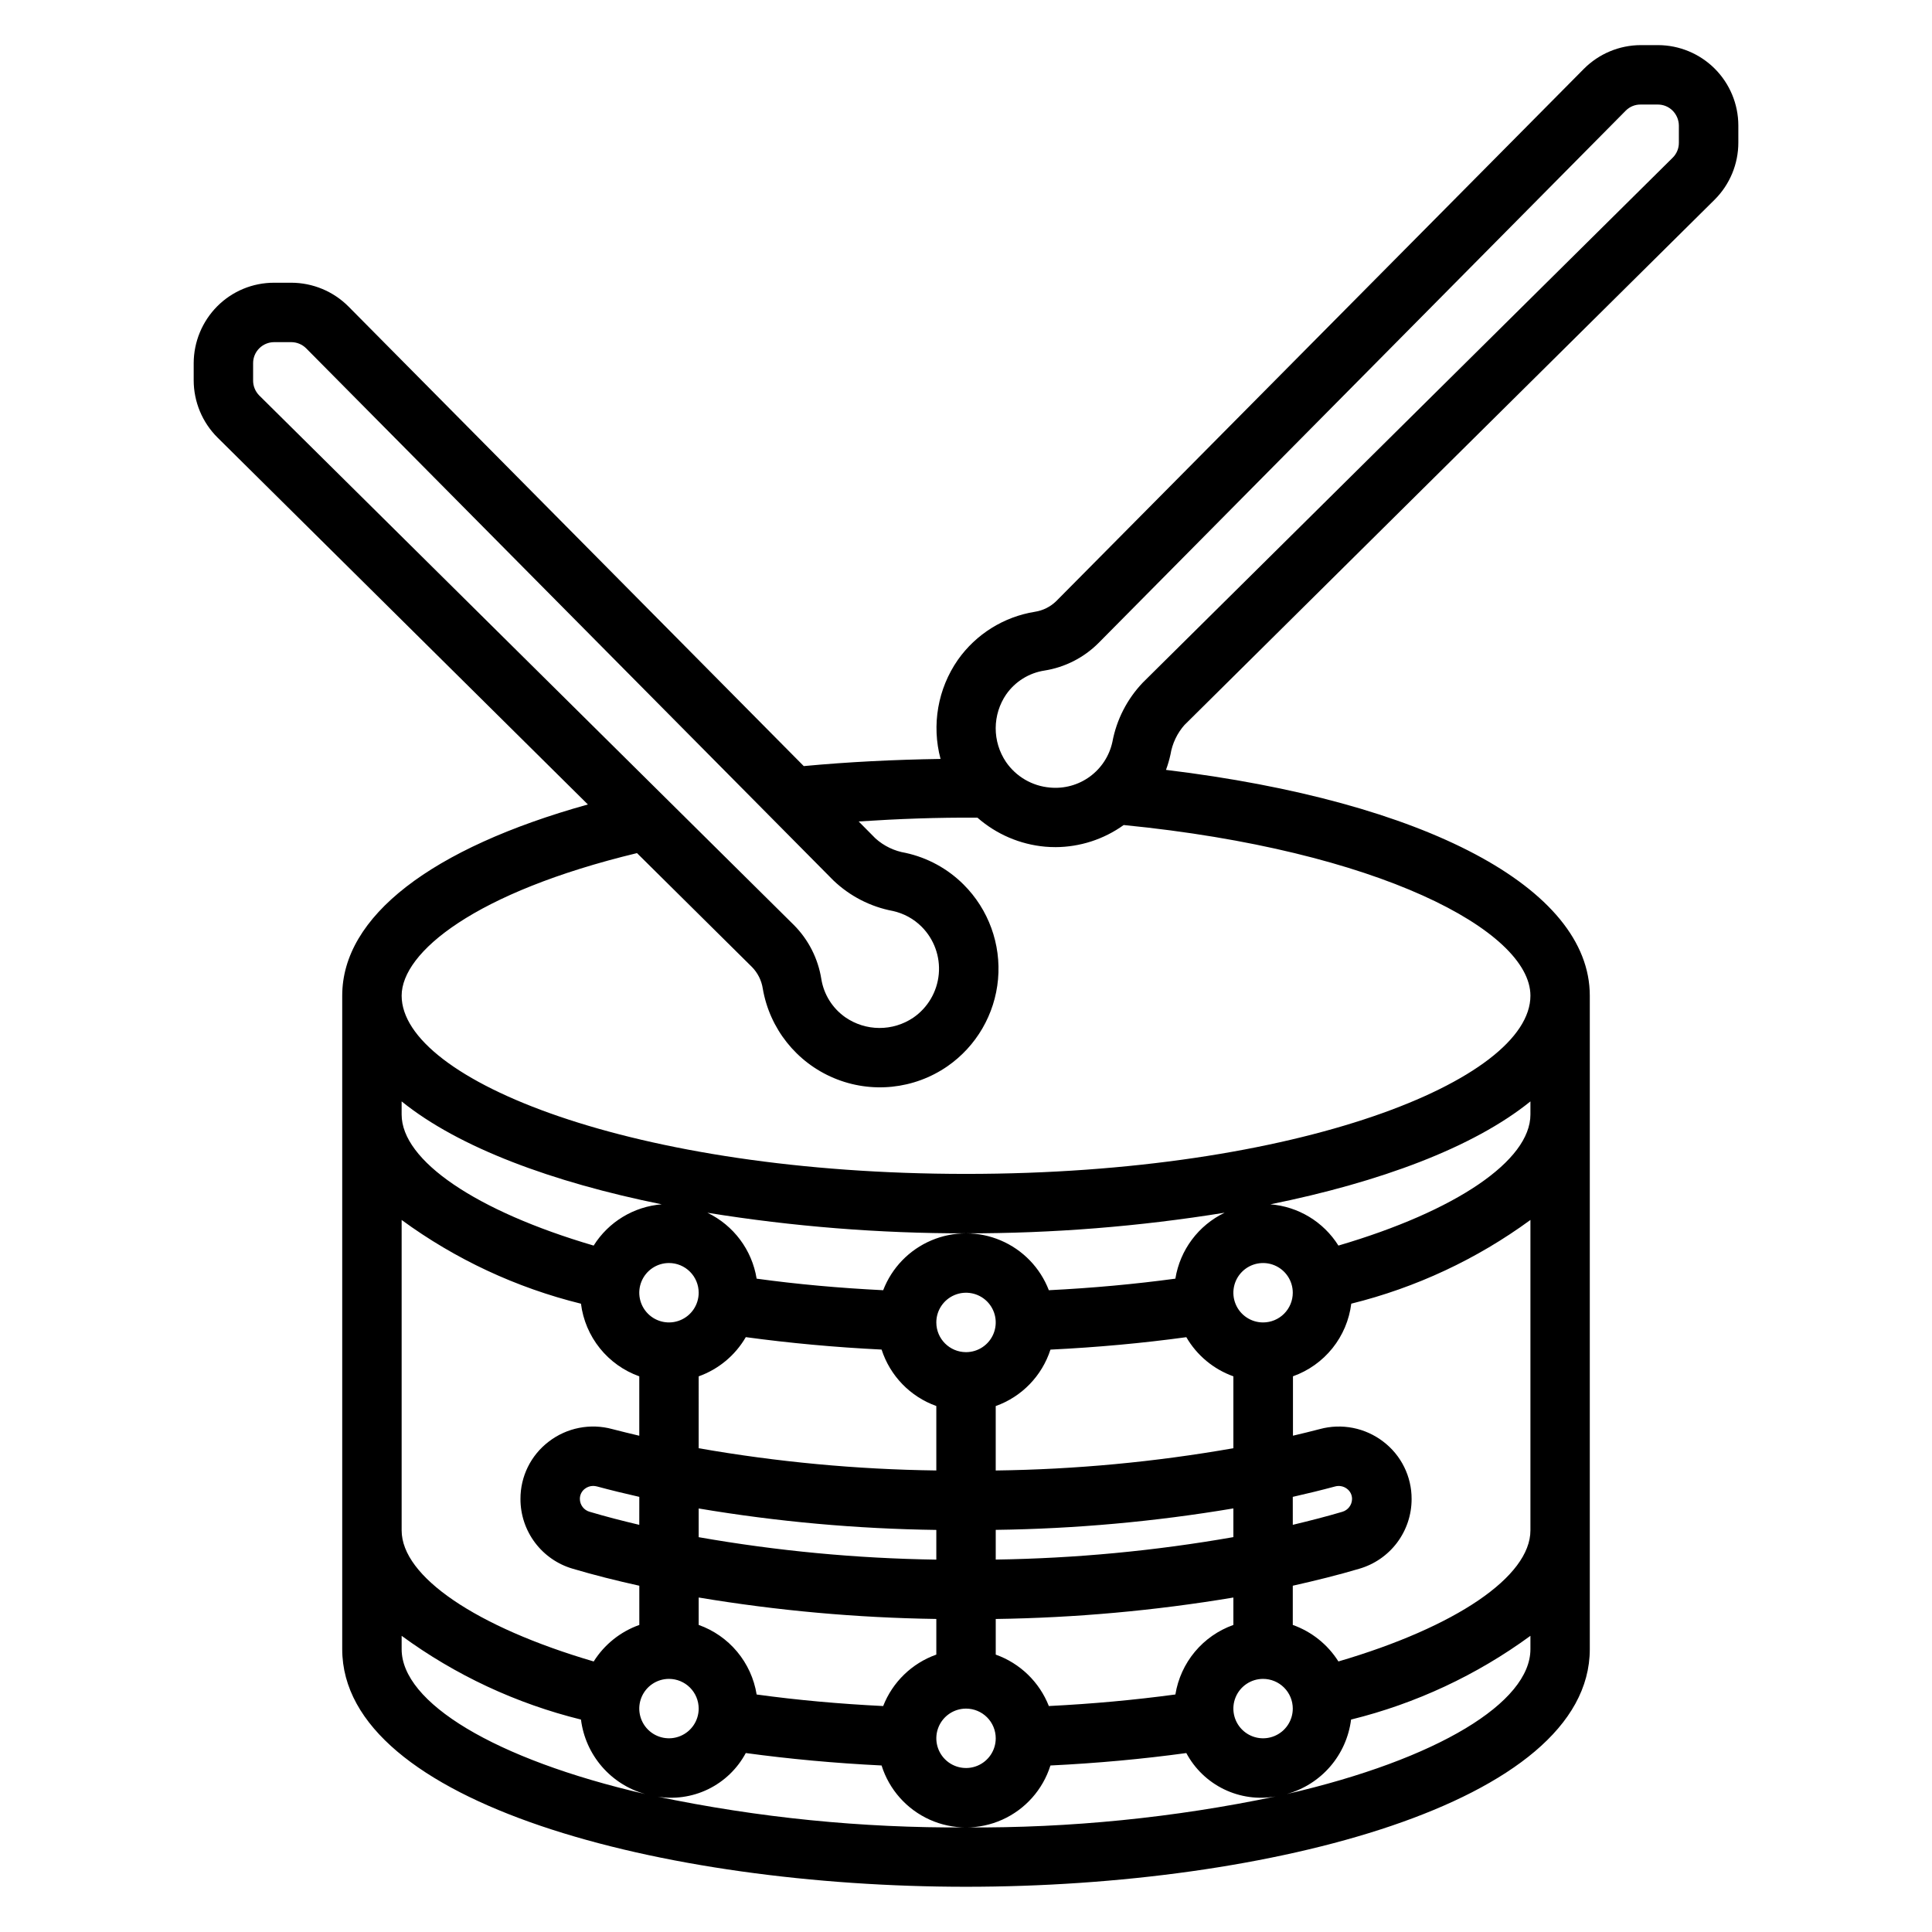 <?xml version="1.0" encoding="UTF-8"?>
<!-- Uploaded to: ICON Repo, www.iconrepo.com, Generator: ICON Repo Mixer Tools -->
<svg fill="#000000" width="800px" height="800px" version="1.1" viewBox="144 144 512 512" xmlns="http://www.w3.org/2000/svg">
 <path d="m457.98 336.05 140.44-139.16c4.008-4.004 6.258-9.438 6.258-15.105v-4.574c-0.02-5.629-2.266-11.023-6.246-15.008-3.984-3.981-9.379-6.227-15.008-6.246h-4.606c-5.664 0.016-11.09 2.281-15.082 6.297l-139.82 141.05c-1.551 1.516-3.535 2.504-5.676 2.828-8.23 1.328-15.582 5.918-20.391 12.73-5.324 7.652-7.004 17.262-4.594 26.266-12.25 0.188-24.441 0.789-36.25 1.898l-120.66-121.8c-4.008-4.019-9.453-6.285-15.129-6.297h-4.574c-5.66-0.012-11.086 2.238-15.078 6.25-3.977 4.008-6.215 9.414-6.234 15.059v4.566c0.012 5.684 2.277 11.125 6.301 15.141l98.164 97.25c-41.551 11.586-65.102 29.699-65.102 50.664v173.18c0 40.934 85.168 62.977 165.31 62.977s165.31-22.043 165.31-62.977v-173.18c0-28.551-43.648-51.516-112.31-59.828h-0.004c0.492-1.328 0.891-2.691 1.191-4.078 0.484-2.941 1.797-5.688 3.785-7.91zm-47.312-8.047c2.375-3.391 6.031-5.668 10.125-6.297 5.41-0.855 10.41-3.398 14.289-7.266l139.8-141.16c1.035-1.027 2.441-1.594 3.898-1.574h4.559c1.477-0.008 2.894 0.578 3.934 1.629 1.039 1.051 1.629 2.461 1.645 3.934v4.566c0.008 1.477-0.574 2.894-1.621 3.938l-140.43 139.11c-4.16 4.356-6.969 9.824-8.074 15.746-0.801 3.688-2.926 6.953-5.973 9.18-3.047 2.227-6.805 3.258-10.559 2.902-4.711-0.398-8.996-2.891-11.668-6.793-1.785-2.648-2.734-5.773-2.723-8.969 0.016-3.195 0.988-6.312 2.793-8.949zm-199.59-83.191v-4.566c-0.008-1.477 0.582-2.894 1.629-3.934 1.043-1.047 2.461-1.633 3.938-1.637h4.574c1.477 0.008 2.891 0.605 3.934 1.652l139.7 140.99c4.352 4.164 9.82 6.981 15.742 8.098 2.887 0.629 5.535 2.07 7.629 4.156 3.316 3.312 4.988 7.926 4.559 12.59-0.43 4.668-2.914 8.898-6.777 11.547-2.66 1.789-5.797 2.734-9 2.715-3.203-0.016-6.328-1-8.965-2.816-3.422-2.387-5.727-6.059-6.387-10.18-0.863-5.418-3.414-10.426-7.289-14.309l-141.7-140.35c-1.027-1.059-1.602-2.477-1.59-3.953zm39.359 191.07c15.152 12.25 39.973 21.418 68.918 27.277h0.004c-7.402 0.594-14.09 4.644-18.035 10.934-31.137-9.141-50.887-22.496-50.887-34.738zm220.42 115.47c-20.801 3.648-41.859 5.637-62.977 5.949v-7.871c21.105-0.281 42.16-2.184 62.977-5.684zm15.742-10.668c3.801-0.859 7.535-1.77 11.172-2.746 1.105-0.316 2.293-0.09 3.203 0.613 0.848 0.637 1.344 1.637 1.332 2.699-0.02 1.59-1.086 2.973-2.613 3.402-4.18 1.242-8.59 2.363-13.09 3.441zm0 56.113c0 3.184-1.918 6.051-4.859 7.269-2.941 1.219-6.328 0.547-8.578-1.703-2.25-2.254-2.926-5.641-1.707-8.582s4.09-4.859 7.273-4.859c2.086 0 4.09 0.832 5.566 2.309 1.477 1.477 2.305 3.477 2.305 5.566zm-15.742-22.168c-3.977 1.414-7.504 3.867-10.207 7.109-2.703 3.242-4.484 7.152-5.16 11.316-10.793 1.457-21.996 2.488-33.535 3.062-2.496-6.363-7.633-11.336-14.074-13.625v-9.445c21.105-0.305 42.156-2.203 62.977-5.684zm-92.805 21.492c-11.539-0.574-22.742-1.574-33.535-3.062v-0.004c-0.672-4.168-2.453-8.074-5.156-11.32-2.699-3.242-6.223-5.699-10.203-7.113v-7.266c20.82 3.481 41.871 5.379 62.977 5.684v9.445c-6.445 2.289-11.582 7.258-14.082 13.625zm-48.895 0.676c0 3.184-1.918 6.051-4.859 7.269-2.941 1.219-6.324 0.547-8.578-1.703-2.25-2.254-2.926-5.641-1.707-8.582s4.09-4.859 7.273-4.859c2.09 0 4.09 0.832 5.566 2.309s2.305 3.477 2.305 5.566zm0-53.035c20.816 3.504 41.871 5.402 62.977 5.684v7.871c-21.117-0.309-42.176-2.297-62.977-5.949zm-15.742 4.336c-4.527-1.07-8.941-2.203-13.129-3.457v0.004c-1.535-0.422-2.602-1.812-2.613-3.402-0.016-1.062 0.48-2.07 1.328-2.707 0.625-0.48 1.391-0.746 2.18-0.75 0.348 0.008 0.691 0.051 1.023 0.137 3.644 0.984 7.391 1.898 11.219 2.762zm15.742-61.512c0 3.184-1.918 6.055-4.859 7.273-2.941 1.219-6.324 0.547-8.578-1.707-2.25-2.25-2.926-5.637-1.707-8.578s4.09-4.859 7.273-4.859c2.09 0 4.09 0.828 5.566 2.305 1.477 1.477 2.305 3.481 2.305 5.566zm0 22.16c5.262-1.879 9.684-5.559 12.488-10.391 11.578 1.574 23.617 2.691 35.992 3.297h-0.004c2.25 6.969 7.606 12.496 14.5 14.957v17.082c-21.113-0.273-42.176-2.246-62.977-5.894zm62.977-14.289c0-3.184 1.918-6.051 4.859-7.269s6.328-0.547 8.582 1.703c2.25 2.254 2.922 5.641 1.703 8.582-1.215 2.941-4.086 4.859-7.269 4.859-4.348 0-7.875-3.527-7.875-7.875zm15.742 110.21 0.004 0.004c0 3.184-1.918 6.055-4.859 7.273-2.941 1.219-6.328 0.543-8.578-1.707-2.254-2.254-2.926-5.637-1.707-8.578s4.09-4.859 7.273-4.859c2.086 0 4.09 0.828 5.566 2.305 1.477 1.477 2.305 3.477 2.305 5.566zm0-70.965v-17.082h0.004c6.894-2.461 12.254-7.988 14.5-14.957 12.383-0.605 24.402-1.707 36.008-3.297 2.801 4.824 7.215 8.496 12.469 10.375v19.051c-20.801 3.656-41.859 5.629-62.977 5.902zm70.852-39.242c-3.184 0-6.055-1.918-7.273-4.859-1.219-2.941-0.543-6.324 1.707-8.578 2.25-2.25 5.637-2.926 8.578-1.707 2.941 1.219 4.859 4.09 4.859 7.273 0 2.09-0.828 4.09-2.305 5.566-1.477 1.477-3.481 2.305-5.566 2.305zm-23.238-11.602c-10.793 1.457-21.996 2.488-33.535 3.062-2.289-5.949-6.898-10.715-12.766-13.203-5.871-2.492-12.5-2.492-18.367 0-5.871 2.488-10.48 7.254-12.77 13.203-11.539-0.574-22.742-1.574-33.535-3.062-1.23-7.606-6.102-14.129-13.043-17.469 22.66 3.66 45.578 5.484 68.535 5.457 22.953 0.027 45.871-1.797 68.531-5.465-6.941 3.336-11.816 9.855-13.051 17.461zm-205.05-15.555c14.242 10.426 30.387 17.965 47.523 22.191 0.543 4.324 2.273 8.41 5.004 11.809 2.727 3.398 6.344 5.973 10.449 7.438v15.742c-2.363-0.574-4.809-1.133-7.125-1.754-5.832-1.602-12.082-0.375-16.875 3.316-4.742 3.613-7.512 9.238-7.488 15.199-0.008 4.168 1.344 8.223 3.844 11.559 2.5 3.332 6.016 5.766 10.02 6.926 5.582 1.66 11.523 3.148 17.633 4.504v10.391c-5.004 1.773-9.266 5.188-12.09 9.68-31.145-9.137-50.895-22.496-50.895-34.738zm0 113.75v-3.543c14.242 10.426 30.387 17.965 47.523 22.191 0.578 4.602 2.504 8.934 5.531 12.445 3.031 3.512 7.027 6.051 11.496 7.297-40.109-9.266-64.551-24.316-64.551-38.391zm67.488 39.023c4.66 0.824 9.461 0.16 13.719-1.906 4.258-2.066 7.754-5.426 9.992-9.598 11.578 1.574 23.617 2.691 35.992 3.297l-0.004 0.004c2.008 6.391 6.656 11.617 12.766 14.363 6.109 2.742 13.105 2.742 19.215 0 6.113-2.746 10.758-7.973 12.766-14.363 12.383-0.605 24.402-1.707 36.008-3.297v-0.004c2.231 4.172 5.723 7.531 9.98 9.598 4.254 2.066 9.055 2.734 13.711 1.906-26.984 5.644-54.496 8.398-82.062 8.211-27.578 0.184-55.094-2.574-82.082-8.227zm167.1-0.641c4.465-1.246 8.465-3.785 11.492-7.293 3.027-3.512 4.949-7.84 5.527-12.441 17.141-4.227 33.285-11.766 47.531-22.191v3.543c0 14.066-24.402 29.125-64.551 38.383zm13.664-35.133h0.004c-2.832-4.488-7.09-7.898-12.094-9.68v-10.391c6.094-1.371 12.02-2.832 17.586-4.488 4.012-1.156 7.539-3.582 10.047-6.918 2.508-3.34 3.863-7.398 3.856-11.574 0.023-5.957-2.754-11.582-7.492-15.191-4.789-3.691-11.031-4.922-16.863-3.332-2.312 0.621-4.723 1.18-7.086 1.746v-15.742c4.106-1.461 7.727-4.035 10.457-7.434 2.727-3.398 4.457-7.488 4.996-11.812 17.117-4.238 33.246-11.773 47.477-22.184v82.262c0 12.242-19.758 25.609-50.883 34.738zm0-110.21h0.004c-3.945-6.293-10.633-10.348-18.035-10.934 28.945-5.856 53.766-15.027 68.918-27.277v3.473c0 12.242-19.758 25.59-50.891 34.738zm50.887-66.227c0 22.348-61.402 47.23-149.57 47.23-88.168 0-149.57-24.883-149.57-47.23 0-11.5 19.375-27.41 62.371-37.785l30.465 30.18h0.004c1.527 1.562 2.531 3.562 2.863 5.723 1.816 10.602 8.918 19.539 18.828 23.707 9.914 4.172 21.27 2.992 30.113-3.121 7.668-5.324 12.578-13.773 13.406-23.07 0.828-9.297-2.512-18.48-9.117-25.074-4.223-4.223-9.57-7.141-15.402-8.406-2.961-0.492-5.719-1.816-7.953-3.82l-4.465-4.504c10.398-0.684 20.906-1.086 31.488-1v0.004c5.012 4.391 11.285 7.078 17.918 7.68 0.914 0.078 1.82 0.117 2.723 0.117v0.004c6.5-0.02 12.828-2.066 18.105-5.859 67.504 6.652 107.79 28.027 107.79 45.227z"/>
</svg>